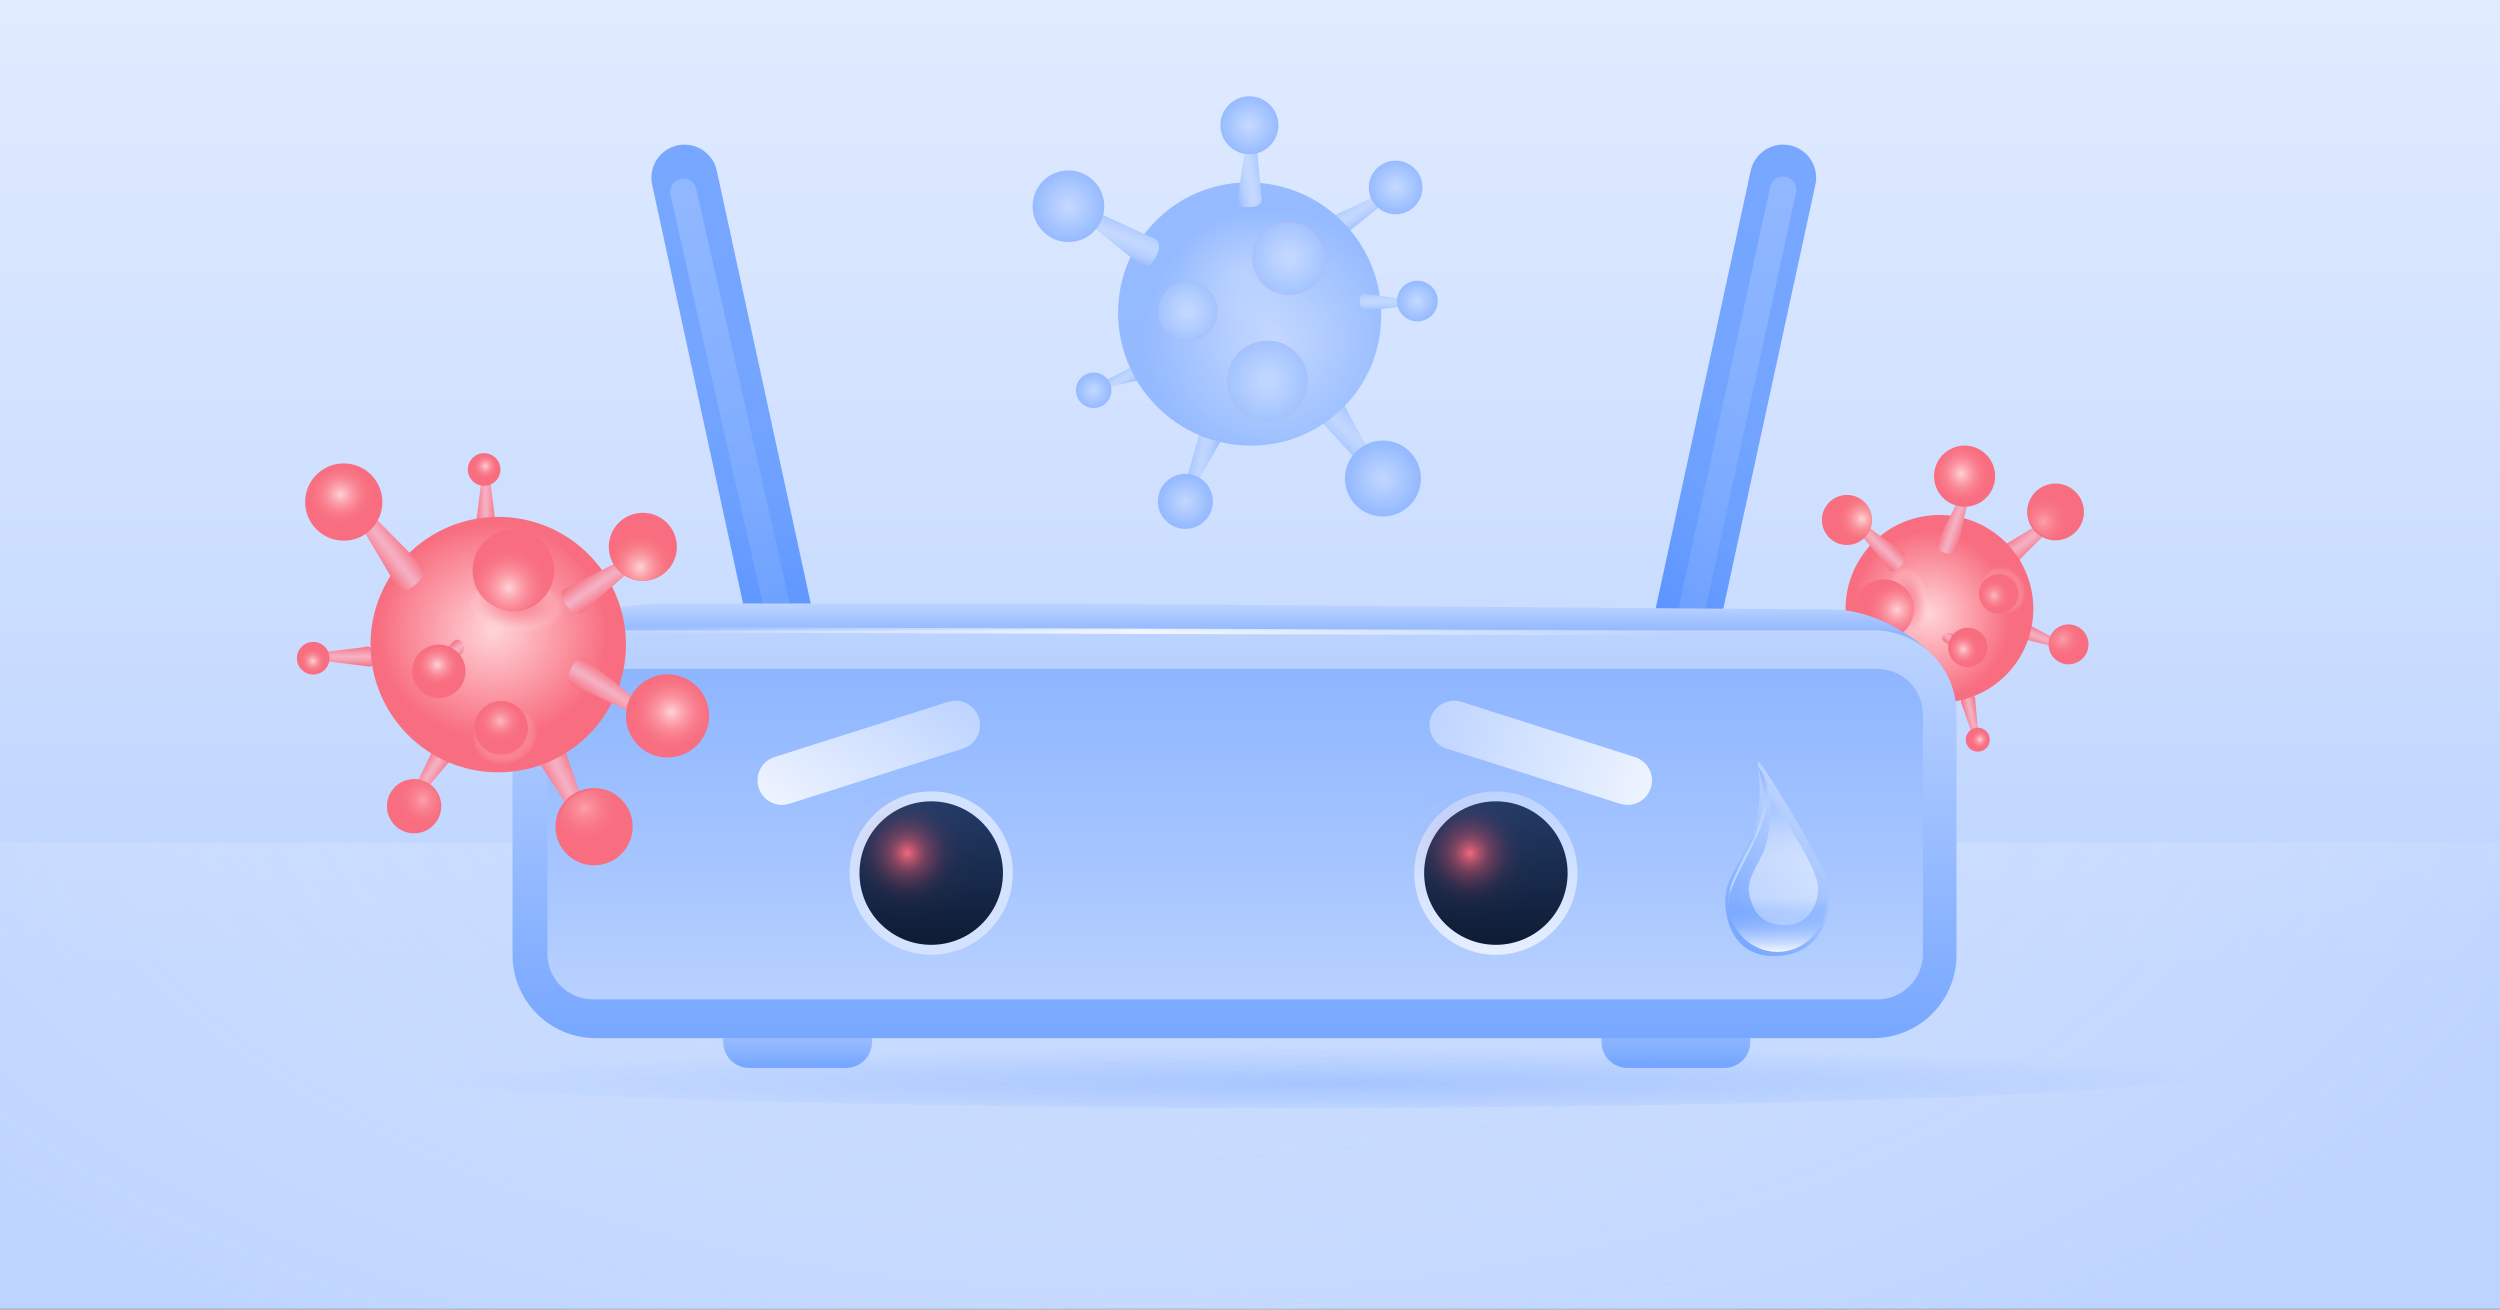 <svg fill="none" height="495" viewBox="0 0 945 495" width="945" xmlns="http://www.w3.org/2000/svg" xmlns:xlink="http://www.w3.org/1999/xlink"><rect x="0" y="0" width="945" height="495" fill="#808080" stroke="none"/><linearGradient id="lg1"><stop offset="0" stop-color="#edf3ff"/><stop offset="1" stop-color="#bdd4ff"/></linearGradient><linearGradient id="paint0_linear_136_2837" gradientUnits="userSpaceOnUse" x1="471.919" x2="471.919" xlink:href="#lg1" y1="-126.95" y2="368.42"/><linearGradient id="lg2"><stop offset="0" stop-color="#bdd4ff" stop-opacity=".5"/><stop offset=".86" stop-color="#edf3ff" stop-opacity="0"/></linearGradient><radialGradient id="paint1_radial_136_2837" cx="0" cy="0" gradientTransform="matrix(648.662 3.17 -1.553 317.844 437.415 284.362)" gradientUnits="userSpaceOnUse" r="1" xlink:href="#lg2"/><radialGradient id="paint2_radial_136_2837" cx="0" cy="0" gradientTransform="matrix(648.662 3.17 -1.553 317.844 434.664 284.537)" gradientUnits="userSpaceOnUse" r="1" xlink:href="#lg2"/><linearGradient id="lg3"><stop offset="0" stop-color="#77a7ff"/><stop offset="1" stop-color="#bdd4ff"/></linearGradient><linearGradient id="paint3_linear_136_2837" gradientUnits="userSpaceOnUse" x1="633.489" x2="633.489" xlink:href="#lg3" y1="403.67" y2="368.76"/><linearGradient id="paint4_linear_136_2837" gradientUnits="userSpaceOnUse" x1="301.499" x2="301.499" xlink:href="#lg3" y1="403.67" y2="380.03"/><linearGradient id="lg4"><stop offset="0" stop-color="#4687ff"/><stop offset=".03" stop-color="#4a89ff"/><stop offset=".19" stop-color="#5e96ff"/><stop offset=".38" stop-color="#6ca0ff"/><stop offset=".61" stop-color="#74a5ff"/><stop offset="1" stop-color="#77a7ff"/></linearGradient><linearGradient id="paint5_linear_136_2837" gradientUnits="userSpaceOnUse" x1="583.848" x2="721.388" xlink:href="#lg4" y1="234.41" y2="96.88"/><linearGradient id="lg5"><stop offset="0" stop-color="#f87183"/><stop offset=".07" stop-color="#f77b8d"/><stop offset=".35" stop-color="#f5a2b4"/><stop offset=".5" stop-color="#f5b1c4"/><stop offset=".62" stop-color="#f5a6b9"/><stop offset=".84" stop-color="#f68a9c"/><stop offset="1" stop-color="#f87183"/></linearGradient><linearGradient id="paint6_linear_136_2837" gradientUnits="userSpaceOnUse" x1="760.89" x2="766.664" xlink:href="#lg5" y1="202.588" y2="209.856"/><linearGradient id="lg6"><stop offset="0" stop-color="#ffd4d8"/><stop offset="1" stop-color="#f87183" stop-opacity="0"/></linearGradient><radialGradient id="paint7_radial_136_2837" cx="0" cy="0" gradientTransform="matrix(.077 9.876 -9.246 .072 772.515 197.148)" gradientUnits="userSpaceOnUse" r="1" xlink:href="#lg6"/><linearGradient id="paint8_linear_136_2837" gradientUnits="userSpaceOnUse" x1="770.646" x2="768.342" xlink:href="#lg5" y1="237.147" y2="243.244"/><radialGradient id="paint9_radial_136_2837" cx="0" cy="0" gradientTransform="matrix(-6.422 3.906 -3.657 -6.013 779.682 241.586)" gradientUnits="userSpaceOnUse" r="1" xlink:href="#lg6"/><linearGradient id="paint10_linear_136_2837" gradientUnits="userSpaceOnUse" x1="696.371" x2="695.18" xlink:href="#lg5" y1="244.432" y2="239.016"/><radialGradient id="paint11_radial_136_2837" cx="0" cy="0" gradientTransform="matrix(1.472 -3.08 3.227 1.542 685.361 244.019)" gradientUnits="userSpaceOnUse" r="1" xlink:href="#lg6"/><linearGradient id="paint12_linear_136_2837" gradientUnits="userSpaceOnUse" x1="747.853" x2="742.434" xlink:href="#lg5" y1="269.606" y2="270.804"/><radialGradient id="paint13_radial_136_2837" cx="0" cy="0" gradientTransform="matrix(-3.08 -1.472 1.542 -3.227 748.38 279.508)" gradientUnits="userSpaceOnUse" r="1" xlink:href="#lg6"/><linearGradient id="lg7"><stop offset="0" stop-color="#ffd4d8"/><stop offset="1" stop-color="#f86e80"/></linearGradient><radialGradient id="paint14_radial_136_2837" cx="0" cy="0" gradientTransform="matrix(-6.693 -31.227 29.234 -6.266 729.739 232.358)" gradientUnits="userSpaceOnUse" r="1" xlink:href="#lg7"/><linearGradient id="paint15_linear_136_2837" gradientUnits="userSpaceOnUse" x1="717.305" x2="710.18" xlink:href="#lg5" y1="268.314" y2="262.355"/><radialGradient id="paint16_radial_136_2837" cx="0" cy="0" gradientTransform="matrix(-1.892 -8.828 8.265 -1.771 701.482 281.686)" gradientUnits="userSpaceOnUse" r="1" xlink:href="#lg6"/><linearGradient id="paint17_linear_136_2837" gradientUnits="userSpaceOnUse" x1="707.951" x2="713.597" xlink:href="#lg5" y1="209.409" y2="203.479"/><linearGradient id="lg8"><stop offset="0" stop-color="#ffd4d8"/><stop offset="1" stop-color="#f87171" stop-opacity="0"/></linearGradient><radialGradient id="paint18_radial_136_2837" cx="0" cy="0" gradientTransform="matrix(9.407 -1.39 1.377 9.319 703.807 196.09)" gradientUnits="userSpaceOnUse" r="1" xlink:href="#lg8"/><linearGradient id="paint19_linear_136_2837" gradientUnits="userSpaceOnUse" x1="734.726" x2="742.438" xlink:href="#lg5" y1="197.48" y2="200.214"/><linearGradient id="paint20_linear_136_2837" gradientUnits="userSpaceOnUse" x1="736.787" x2="739.942" xlink:href="#lg5" y1="244.179" y2="240.637"/><radialGradient id="paint21_radial_136_2837" cx="0" cy="0" gradientTransform="matrix(-1.31 -6.113 5.723 -1.227 742.123 245.44)" gradientUnits="userSpaceOnUse" r="1" xlink:href="#lg6"/><linearGradient id="lg9"><stop offset="0" stop-color="#f86e80"/><stop offset=".09" stop-color="#f87081" stop-opacity=".98"/><stop offset=".18" stop-color="#f87687" stop-opacity=".94"/><stop offset=".27" stop-color="#f88191" stop-opacity=".86"/><stop offset=".35" stop-color="#f9919f" stop-opacity=".75"/><stop offset=".44" stop-color="#faa5b0" stop-opacity=".62"/><stop offset=".52" stop-color="#fbbec6" stop-opacity=".45"/><stop offset=".6" stop-color="#fddbe0" stop-opacity=".24"/><stop offset=".68" stop-color="#ffffff" stop-opacity="0"/></linearGradient><radialGradient id="paint22_radial_136_2837" cx="0" cy="0" gradientTransform="matrix(9.781 -5.949 7.059 11.607 757.467 222.966)" gradientUnits="userSpaceOnUse" r="1" xlink:href="#lg9"/><radialGradient id="paint23_radial_136_2837" cx="0" cy="0" gradientTransform="matrix(11.023 -1.629 2.901 19.63 721.499 227.489)" gradientUnits="userSpaceOnUse" r="1" xlink:href="#lg9"/><radialGradient id="paint24_radial_136_2837" cx="0" cy="0" gradientTransform="matrix(-2.399 -11.194 10.379 -2.224 741.35 179.11)" gradientUnits="userSpaceOnUse" r="1" xlink:href="#lg6"/><radialGradient id="paint25_radial_136_2837" cx="0" cy="0" gradientTransform="matrix(11.27 -1.666 1.666 11.27 717.085 230.551)" gradientUnits="userSpaceOnUse" r="1" xlink:href="#lg6"/><radialGradient id="paint26_radial_136_2837" cx="0" cy="0" gradientTransform="matrix(-1.31 -6.113 5.723 -1.227 753.743 225.131)" gradientUnits="userSpaceOnUse" r="1" xlink:href="#lg6"/><linearGradient id="paint27_linear_136_2837" gradientUnits="userSpaceOnUse" x1="652.618" x2="652.618" xlink:href="#lg3" y1="273.65" y2="66.7"/><linearGradient id="paint28_linear_136_2837" gradientUnits="userSpaceOnUse" x1="280.107" x2="280.107" xlink:href="#lg4" y1="276.62" y2="54.67"/><linearGradient id="paint29_linear_136_2837" gradientUnits="userSpaceOnUse" x1="324.158" x2="236.796" xlink:href="#lg3" y1="264.56" y2="76.954"/><linearGradient id="paint30_linear_136_2837" gradientUnits="userSpaceOnUse" x1="466.697" x2="466.697" xlink:href="#lg3" y1="245.29" y2="228.1"/><linearGradient id="paint31_linear_136_2837" gradientUnits="userSpaceOnUse" x1="466.649" x2="466.649" xlink:href="#lg3" y1="392.41" y2="238.23"/><linearGradient id="paint32_linear_136_2837" gradientUnits="userSpaceOnUse" x1="466.9" x2="466.9" xlink:href="#lg3" y1="186.27" y2="394.63"/><radialGradient id="paint33_radial_136_2837" cx="0" cy="0" gradientTransform="matrix(350.91 0 0 13.925 506.733 409.517)" gradientUnits="userSpaceOnUse" r="1"><stop offset="0" stop-color="#4687ff"/><stop offset="1" stop-color="#4687ff" stop-opacity="0"/></radialGradient><radialGradient id="paint34_radial_136_2837" cx="0" cy="0" gradientTransform="matrix(201.256 0 0 176.54 431.116 238.64)" gradientUnits="userSpaceOnUse" r="1"><stop offset="0" stop-color="#ffffff" stop-opacity=".8"/><stop offset=".97" stop-color="#ffffff" stop-opacity=".03"/><stop offset="1" stop-color="#ffffff" stop-opacity="0"/></radialGradient><linearGradient id="paint35_linear_136_2837" gradientUnits="userSpaceOnUse" x1="649.027" x2="686.767" xlink:href="#lg3" y1="347.67" y2="309.93"/><linearGradient id="paint36_linear_136_2837" gradientUnits="userSpaceOnUse" x1="660.858" x2="660.858" y1="290.08" y2="342.15"><stop offset="0" stop-color="#4989ff"/><stop offset=".08" stop-color="#73a4ff"/><stop offset=".17" stop-color="#99bcff"/><stop offset=".26" stop-color="#b8d1ff"/><stop offset=".36" stop-color="#d2e2ff"/><stop offset=".46" stop-color="#e6efff"/><stop offset=".59" stop-color="#f4f8ff"/><stop offset=".74" stop-color="#fcfdff"/><stop offset="1" stop-color="#ffffff"/></linearGradient><linearGradient id="paint37_linear_136_2837" gradientUnits="userSpaceOnUse" x1="674.147" x2="674.147" y1="300.82" y2="349.67"><stop offset="0" stop-color="#4687ff" stop-opacity="0"/><stop offset=".02" stop-color="#5893ff" stop-opacity=".1"/><stop offset=".07" stop-color="#7ba9ff" stop-opacity=".29"/><stop offset=".12" stop-color="#9abdff" stop-opacity=".46"/><stop offset=".17" stop-color="#b5cfff" stop-opacity=".6"/><stop offset=".23" stop-color="#ccdeff" stop-opacity=".73"/><stop offset=".29" stop-color="#dfeaff" stop-opacity=".83"/><stop offset=".36" stop-color="#edf3ff" stop-opacity=".9"/><stop offset=".44" stop-color="#f7faff" stop-opacity=".96"/><stop offset=".53" stop-color="#fdfdff" stop-opacity=".99"/><stop offset=".71" stop-color="#ffffff"/></linearGradient><linearGradient id="paint38_linear_136_2837" gradientUnits="userSpaceOnUse" x1="671.848" x2="671.848" y1="321.96" y2="359.82"><stop offset="0" stop-color="#4687ff" stop-opacity="0"/><stop offset=".47" stop-color="#4687ff" stop-opacity="0"/><stop offset=".55" stop-color="#5d96ff" stop-opacity=".13"/><stop offset=".72" stop-color="#98bcff" stop-opacity=".45"/><stop offset=".98" stop-color="#f6f9ff" stop-opacity=".95"/><stop offset="1" stop-color="#ffffff"/></linearGradient><linearGradient id="lg10"><stop offset=".13" stop-color="#77a7ff"/><stop offset=".14" stop-color="#7aa9ff"/><stop offset=".23" stop-color="#96baff"/><stop offset=".32" stop-color="#aac7ff"/><stop offset=".41" stop-color="#b6cfff"/><stop offset=".5" stop-color="#bad2ff"/><stop offset=".57" stop-color="#b4ceff"/><stop offset=".67" stop-color="#a4c4ff"/><stop offset=".77" stop-color="#8bb3ff"/><stop offset=".84" stop-color="#77a7ff"/></linearGradient><linearGradient id="paint39_linear_136_2837" gradientUnits="userSpaceOnUse" x1="508.773" x2="517.35" xlink:href="#lg10" y1="73.753" y2="86.621"/><linearGradient id="lg11"><stop offset="0" stop-color="#bdd4ff"/><stop offset="1" stop-color="#77a7ff"/></linearGradient><radialGradient id="paint40_radial_136_2837" cx="0" cy="0" gradientTransform="matrix(-.979 10.093 -10.093 -.979 527.699 70.756)" gradientUnits="userSpaceOnUse" r="1" xlink:href="#lg11"/><linearGradient id="paint41_linear_136_2837" gradientUnits="userSpaceOnUse" x1="514.859" x2="499.679" xlink:href="#lg10" y1="153.536" y2="169.285"/><radialGradient id="paint42_radial_136_2837" cx="0" cy="0" gradientTransform="matrix(-14.341 -.511 .511 -14.341 522.681 180.922)" gradientUnits="userSpaceOnUse" r="1" xlink:href="#lg11"/><linearGradient id="paint43_linear_136_2837" gradientUnits="userSpaceOnUse" x1="461.989" x2="446.505" xlink:href="#lg10" y1="174.36" y2="170.978"/><radialGradient id="paint44_radial_136_2837" cx="0" cy="0" gradientTransform="matrix(-5.126 -9.038 9.038 -5.126 448.068 189.581)" gradientUnits="userSpaceOnUse" r="1" xlink:href="#lg11"/><linearGradient id="paint45_linear_136_2837" gradientUnits="userSpaceOnUse" x1="426.697" x2="421.489" xlink:href="#lg10" y1="147.516" y2="138.732"/><radialGradient id="paint46_radial_136_2837" cx="0" cy="0" gradientTransform="matrix(2.004 -6.383 6.383 2.004 413.406 147.641)" gradientUnits="userSpaceOnUse" r="1" xlink:href="#lg11"/><radialGradient id="paint47_radial_136_2837" cx="0" cy="0" gradientTransform="matrix(-35.522 34.399 -34.399 -35.522 481.066 128.403)" gradientUnits="userSpaceOnUse" r="1" xlink:href="#lg11"/><radialGradient id="paint48_radial_136_2837" cx="0" cy="0" gradientTransform="matrix(-16.975 16.438 -16.438 -16.975 469.019 103.324)" gradientUnits="userSpaceOnUse" r="1"><stop offset="0" stop-color="#ffffff"/><stop offset="1" stop-color="#ffffff" stop-opacity="0"/></radialGradient><linearGradient id="lg12"><stop offset=".12" stop-color="#b8d1ff"/><stop offset="1" stop-color="#77a7ff"/></linearGradient><radialGradient id="paint49_radial_136_2837" cx="0" cy="0" gradientTransform="matrix(-17.134 17.344 -17.344 -17.134 479.099 143.989)" gradientUnits="userSpaceOnUse" r="1" xlink:href="#lg12"/><radialGradient id="paint50_radial_136_2837" cx="479.1" cy="143.98" gradientUnits="userSpaceOnUse" r="15.19" xlink:href="#lg11"/><radialGradient id="paint51_radial_136_2837" cx="0" cy="0" gradientTransform="matrix(-15.489 15.68 -15.68 -15.489 487.181 97.702)" gradientUnits="userSpaceOnUse" r="1" xlink:href="#lg12"/><radialGradient id="paint52_radial_136_2837" cx="487.187" cy="97.701" gradientUnits="userSpaceOnUse" r="13.73" xlink:href="#lg11"/><radialGradient id="paint53_radial_136_2837" cx="0" cy="0" gradientTransform="matrix(-12.657 12.813 -12.813 -12.657 448.916 117.672)" gradientUnits="userSpaceOnUse" r="1" xlink:href="#lg12"/><radialGradient id="paint54_radial_136_2837" cx="448.919" cy="117.66" gradientUnits="userSpaceOnUse" r="11.22" xlink:href="#lg11"/><linearGradient id="paint55_linear_136_2837" gradientUnits="userSpaceOnUse" x1="522.328" x2="522.608" xlink:href="#lg10" y1="108.081" y2="119.796"/><radialGradient id="paint56_radial_136_2837" cx="0" cy="0" gradientTransform="matrix(-4.72 6.059 -6.059 -4.72 535.664 113.843)" gradientUnits="userSpaceOnUse" r="1" xlink:href="#lg11"/><linearGradient id="paint57_linear_136_2837" gradientUnits="userSpaceOnUse" x1="420.668" x2="428.122" xlink:href="#lg10" y1="98.958" y2="79.716"/><radialGradient id="paint58_radial_136_2837" cx="0" cy="0" gradientTransform="matrix(12.664 -4.79 4.79 12.664 403.865 77.997)" gradientUnits="userSpaceOnUse" r="1" xlink:href="#lg11"/><linearGradient id="paint59_linear_136_2837" gradientUnits="userSpaceOnUse" x1="464.376" x2="480.884" xlink:href="#lg10" y1="67.703" y2="65.099"/><radialGradient id="paint60_radial_136_2837" cx="0" cy="0" gradientTransform="matrix(8.501 6.918 -6.918 8.501 472.223 47.414)" gradientUnits="userSpaceOnUse" r="1" xlink:href="#lg11"/><linearGradient id="paint61_linear_136_2837" gradientUnits="userSpaceOnUse" x1="217.065" x2="205.749" xlink:href="#lg5" y1="288.475" y2="294.086"/><radialGradient id="paint62_radial_136_2837" cx="0" cy="0" gradientTransform="matrix(-13.162 -2.714 2.541 -12.322 220.985 305.491)" gradientUnits="userSpaceOnUse" r="1" xlink:href="#lg6"/><linearGradient id="paint63_linear_136_2837" gradientUnits="userSpaceOnUse" x1="168.295" x2="160.839" xlink:href="#lg5" y1="291.595" y2="286.79"/><radialGradient id="paint64_radial_136_2837" cx="0" cy="0" gradientTransform="matrix(-3.366 -9.659 9.042 -3.151 159.812 302.356)" gradientUnits="userSpaceOnUse" r="1" xlink:href="#lg6"/><linearGradient id="paint65_linear_136_2837" gradientUnits="userSpaceOnUse" x1="179.784" x2="187.329" xlink:href="#lg5" y1="190.692" y2="190.651"/><radialGradient id="paint66_radial_136_2837" cx="0" cy="0" gradientTransform="matrix(3.678 2.837 -2.972 3.854 183.475 176.158)" gradientUnits="userSpaceOnUse" r="1" xlink:href="#lg6"/><linearGradient id="paint67_linear_136_2837" gradientUnits="userSpaceOnUse" x1="131.609" x2="131.56" xlink:href="#lg5" y1="252.007" y2="244.455"/><radialGradient id="paint68_radial_136_2837" cx="0" cy="0" gradientTransform="matrix(2.837 -3.678 3.854 2.972 118.28 249.882)" gradientUnits="userSpaceOnUse" r="1" xlink:href="#lg6"/><radialGradient id="paint69_radial_136_2837" cx="0" cy="0" gradientTransform="matrix(43.456 0 0 40.682 186.333 238.535)" gradientUnits="userSpaceOnUse" r="1" xlink:href="#lg7"/><linearGradient id="paint70_linear_136_2837" gradientUnits="userSpaceOnUse" x1="142.04" x2="152" xlink:href="#lg5" y1="211.74" y2="203.96"/><radialGradient id="paint71_radial_136_2837" cx="0" cy="0" gradientTransform="matrix(12.286 0 0 11.502 128.759 186.869)" gradientUnits="userSpaceOnUse" r="1" xlink:href="#lg6"/><linearGradient id="paint72_linear_136_2837" gradientUnits="userSpaceOnUse" x1="223.081" x2="229.362" xlink:href="#lg5" y1="216.088" y2="225.292"/><radialGradient id="paint73_radial_136_2837" cx="0" cy="0" gradientTransform="matrix(-.833 12.913 -12.791 -.825 241.987 214.374)" gradientUnits="userSpaceOnUse" r="1" xlink:href="#lg8"/><linearGradient id="paint74_linear_136_2837" gradientUnits="userSpaceOnUse" x1="231.32" x2="225.483" xlink:href="#lg5" y1="255.115" y2="264.597"/><linearGradient id="paint75_linear_136_2837" gradientUnits="userSpaceOnUse" x1="168.597" x2="172.409" xlink:href="#lg5" y1="244.538" y2="249.746"/><radialGradient id="paint76_radial_136_2837" cx="0" cy="0" gradientTransform="matrix(8.507 0 0 7.964 165.399 251.277)" gradientUnits="userSpaceOnUse" r="1" xlink:href="#lg6"/><radialGradient id="paint77_radial_136_2837" cx="0" cy="0" gradientTransform="matrix(5.125 14.71 -17.456 6.082 190.927 278.105)" gradientUnits="userSpaceOnUse" r="1" xlink:href="#lg9"/><radialGradient id="paint78_radial_136_2837" cx="0" cy="0" gradientTransform="matrix(-.976 15.131 -26.945 -1.738 195.163 228.955)" gradientUnits="userSpaceOnUse" r="1" xlink:href="#lg9"/><radialGradient id="paint79_radial_136_2837" cx="0" cy="0" gradientTransform="matrix(15.578 0 0 14.444 253.871 269.165)" gradientUnits="userSpaceOnUse" r="1" xlink:href="#lg6"/><radialGradient id="paint80_radial_136_2837" cx="0" cy="0" gradientTransform="matrix(-.998 15.47 -15.47 -.998 192.345 222.209)" gradientUnits="userSpaceOnUse" r="1" xlink:href="#lg6"/><radialGradient id="paint81_radial_136_2837" cx="0" cy="0" gradientTransform="matrix(8.507 0 0 7.964 189.108 272.529)" gradientUnits="userSpaceOnUse" r="1" xlink:href="#lg6"/><linearGradient id="lg13"><stop offset="0" stop-color="#e7efff"/><stop offset="1" stop-color="#bdd4ff"/></linearGradient><linearGradient id="paint82_linear_136_2837" gradientUnits="userSpaceOnUse" x1="565.44" x2="565.44" xlink:href="#lg13" y1="360.89" y2="299.15"/><linearGradient id="lg14"><stop offset="0" stop-color="#4687ff"/><stop offset="1" stop-color="#77a7ff"/></linearGradient><linearGradient id="paint83_linear_136_2837" gradientUnits="userSpaceOnUse" x1="565.44" x2="565.44" xlink:href="#lg14" y1="356.481" y2="303.561"/><linearGradient id="paint84_linear_136_2837" gradientUnits="userSpaceOnUse" x1="565.44" x2="565.44" y1="357.14" y2="302.9"><stop offset="0" stop-color="#0e1b33"/><stop offset="1" stop-color="#233b67"/></linearGradient><linearGradient id="lg15"><stop offset="0" stop-color="#f76c7e" stop-opacity=".96"/><stop offset=".06" stop-color="#f76679" stop-opacity=".76"/><stop offset=".12" stop-color="#f76174" stop-opacity=".58"/><stop offset=".18" stop-color="#f65c6f" stop-opacity=".42"/><stop offset=".25" stop-color="#f6586c" stop-opacity=".29"/><stop offset=".32" stop-color="#f65469" stop-opacity=".19"/><stop offset=".39" stop-color="#f65266" stop-opacity=".1"/><stop offset=".48" stop-color="#f65065" stop-opacity=".04"/><stop offset=".58" stop-color="#f64f64" stop-opacity=".01"/><stop offset=".75" stop-color="#f64f64" stop-opacity="0"/></linearGradient><radialGradient id="paint85_radial_136_2837" cx="555.68" cy="322.53" gradientUnits="userSpaceOnUse" r="36.16" xlink:href="#lg15"/><linearGradient id="paint86_linear_136_2837" gradientUnits="userSpaceOnUse" x1="351.999" x2="351.999" xlink:href="#lg13" y1="0" y2="0"/><linearGradient id="paint87_linear_136_2837" gradientUnits="userSpaceOnUse" x1="351.999" x2="351.999" xlink:href="#lg14" y1="0" y2="0"/><linearGradient id="paint88_linear_136_2837" gradientUnits="userSpaceOnUse" x1="351.999" x2="351.999" y1="302.9" y2="357.14"><stop offset="0" stop-color="#233b67"/><stop offset="1" stop-color="#0e1b33"/></linearGradient><radialGradient id="paint89_radial_136_2837" cx="343.008" cy="322.48" gradientUnits="userSpaceOnUse" r="36.16" xlink:href="#lg15"/><linearGradient id="paint90_linear_136_2837" gradientUnits="userSpaceOnUse" x1="310.979" x2="352.895" xlink:href="#lg1" y1="316.058" y2="255.814"/><linearGradient id="paint91_linear_136_2837" gradientUnits="userSpaceOnUse" x1="622.457" x2="538.865" xlink:href="#lg1" y1="297.31" y2="270.712"/><clipPath id="clip0_136_2837"><path d="M0 0H945V495H0Z"/></clipPath><g clip-path="url(#clip0_136_2837)"><path d="M945.209-.67H-1.371V494.71H945.209V-.67Z" fill="url(#paint0_linear_136_2837)"/><path d="M1036.99 318.311H-89.922V505.441H1036.99V318.311Z" fill="url(#paint1_radial_136_2837)"/><path d="M1034.24 318.49H-92.672V505.62H1034.24V318.49Z" fill="url(#paint2_radial_136_2837)"/><path d="M615.179 403.67H651.809C657.232 403.67 661.629 399.273 661.629 393.85V389.86C661.629 384.436 657.232 380.04 651.809 380.04H615.179C609.755 380.04 605.359 384.436 605.359 389.86V393.85C605.359 399.273 609.755 403.67 615.179 403.67Z" fill="url(#paint3_linear_136_2837)"/><path d="M283.179 403.67H319.809C325.232 403.67 329.629 399.273 329.629 393.85V389.86C329.629 384.436 325.232 380.04 319.809 380.04H283.179C277.755 380.04 273.359 384.436 273.359 389.86V393.85C273.359 399.273 277.755 403.67 283.179 403.67Z" fill="url(#paint4_linear_136_2837)"/><path d="M631.238 264.12 673.998 67.17" stroke="url(#paint5_linear_136_2837)" stroke-linecap="round" stroke-miterlimit="10" stroke-width="25"/><path d="M753.084 208.758 770.048 198.523 774.671 200.276 760.655 214.276C760.655 214.276 758.641 218.03 754.877 214.319 751.552 211.041 752.362 209.387 753.084 208.758Z" fill="url(#paint6_linear_136_2837)"/><path d="M787.484 191.267C786.242 185.473 780.538 181.783 774.744 183.025 768.95 184.267 765.259 189.97 766.501 195.765 767.743 201.559 773.447 205.249 779.241 204.007 785.035 202.765 788.726 197.062 787.484 191.267Z" fill="#f86e80"/><path d="M776.018 183.624C770.895 183.664 766.777 188.092 766.82 193.515 766.862 198.937 771.049 203.3 776.171 203.26 781.293 203.22 785.411 198.792 785.369 193.37 785.326 187.948 781.14 183.584 776.018 183.624Z" fill="url(#paint7_radial_136_2837)" opacity=".49"/><path d="M764.094 234.649 776.387 241.191 776.993 244.616 763.493 241.204C763.493 241.204 760.501 241.341 761.381 237.733 762.156 234.546 763.449 234.441 764.094 234.649Z" fill="url(#paint8_linear_136_2837)"/><path d="M789.282 241.997C788.41 237.925 784.401 235.332 780.329 236.205 776.258 237.078 773.664 241.086 774.537 245.158 775.41 249.229 779.418 251.823 783.49 250.95 787.562 250.077 790.155 246.069 789.282 241.997Z" fill="#f86e80"/><path d="M788.035 239.813C786.01 236.483 781.509 235.522 777.982 237.667 774.455 239.813 773.237 244.251 775.263 247.581 777.288 250.911 781.789 251.871 785.316 249.726 788.843 247.581 790.061 243.143 788.035 239.813Z" fill="url(#paint9_radial_136_2837)" opacity=".49"/><path d="M702.196 243.141 690.412 244.194 688.387 242.043 699.573 238.194C699.573 238.194 701.637 236.707 702.688 239.684 703.619 242.31 702.749 242.985 702.196 243.141Z" fill="url(#paint10_linear_136_2837)"/><path d="M690.8 243.209C690.275 240.76 687.865 239.201 685.416 239.725 682.967 240.25 681.408 242.661 681.933 245.109 682.457 247.558 684.868 249.118 687.316 248.593 689.765 248.068 691.325 245.657 690.8 243.209Z" fill="#f86e80"/><path d="M687.455 241.508C685.668 240.654 683.561 241.339 682.749 243.039 681.937 244.738 682.727 246.808 684.514 247.662 686.301 248.516 688.408 247.831 689.22 246.131 690.032 244.432 689.242 242.362 687.455 241.508Z" fill="url(#paint11_radial_136_2837)"/><path d="M746.567 263.77 747.62 275.555 745.468 277.58 741.62 266.394C741.62 266.394 740.133 264.33 743.11 263.279 745.736 262.348 746.411 263.217 746.567 263.77Z" fill="url(#paint12_linear_136_2837)"/><path d="M752.026 278.645C751.502 276.197 749.091 274.637 746.642 275.162 744.194 275.687 742.634 278.097 743.159 280.546 743.684 282.994 746.094 284.554 748.543 284.029 750.992 283.504 752.551 281.094 752.026 278.645Z" fill="#f86e80"/><path d="M749.567 276.751C747.868 275.939 745.798 276.73 744.944 278.517 744.09 280.304 744.775 282.411 746.474 283.223 748.173 284.035 750.243 283.245 751.097 281.458 751.951 279.67 751.266 277.563 749.567 276.751Z" fill="url(#paint13_radial_136_2837)"/><path d="M767.806 222.7C763.699 203.539 744.837 191.336 725.677 195.443 706.516 199.549 694.313 218.411 698.42 237.572 702.526 256.732 721.388 268.935 740.549 264.829 759.709 260.722 771.912 241.86 767.806 222.7Z" fill="#f86e80"/><path d="M759.955 226.494C756.278 209.337 740.161 198.245 723.957 201.718 707.753 205.191 697.598 221.914 701.276 239.071 704.953 256.227 721.069 267.319 737.273 263.846 753.477 260.373 763.632 243.65 759.955 226.494Z" fill="url(#paint14_radial_136_2837)"/><path d="M723.717 260.641 709.17 274.086 704.288 273.298 715.188 256.757C715.188 256.757 716.404 252.679 720.837 255.547 724.754 258.081 724.296 259.871 723.716 260.634L723.717 260.641Z" fill="url(#paint15_linear_136_2837)"/><path d="M713.875 278.143C712.633 272.349 706.929 268.659 701.135 269.901 695.34 271.143 691.65 276.846 692.892 282.641 694.134 288.435 699.838 292.125 705.632 290.883 711.426 289.641 715.116 283.937 713.875 278.143Z" fill="#f86e80"/><path d="M710.472 280.15C709.433 275.3 704.878 272.164 700.298 273.146 695.718 274.128 692.848 278.855 693.887 283.704 694.927 288.554 699.482 291.69 704.062 290.708 708.642 289.726 711.512 284.999 710.472 280.15Z" fill="url(#paint16_radial_136_2837)"/><path d="M714.359 215.56 703.357 201.999 704.325 197.748 718.254 208.276C718.254 208.276 721.772 209.574 718.995 213.311 716.539 216.618 714.995 216.107 714.357 215.553L714.359 215.56Z" fill="url(#paint17_linear_136_2837)"/><path d="M707.385 194.569C706.29 189.461 701.262 186.208 696.155 187.303 691.047 188.398 687.794 193.426 688.889 198.533 689.984 203.641 695.012 206.894 700.119 205.799 705.227 204.704 708.48 199.676 707.385 194.569Z" fill="#f86e80"/><path d="M696.705 187.233C691.538 187.997 687.968 192.801 688.731 197.964 689.494 203.127 694.301 206.693 699.468 205.93 704.635 205.166 708.206 200.361 707.443 195.198 706.679 190.035 701.872 186.469 696.705 187.233Z" fill="url(#paint18_radial_136_2837)"/><path d="M731.773 205.779 739.671 190.204 743.946 189.355 740.009 206.366C740.009 206.366 740.255 210.109 735.709 209.099 731.693 208.209 731.526 206.591 731.773 205.779V205.779Z" fill="url(#paint19_linear_136_2837)"/><path d="M739.433 245.826C739.787 245.405 735.795 243.051 735.795 243.051 735.795 243.051 733.395 242.024 734.351 240.452 735.894 237.904 738.53 239.962 738.53 239.962L743.208 243.552 739.435 245.833 739.433 245.826Z" fill="url(#paint20_linear_136_2837)"/><path d="M751.105 243.16C750.245 239.148 746.296 236.592 742.283 237.452 738.271 238.312 735.716 242.262 736.576 246.274 737.436 250.286 741.385 252.842 745.398 251.982 749.41 251.122 751.965 247.172 751.105 243.16Z" fill="#f86e80"/><path d="M748.75 244.546C748.031 241.188 744.877 239.017 741.706 239.697 738.535 240.377 736.548 243.649 737.267 247.007 737.987 250.364 741.141 252.535 744.312 251.855 747.483 251.176 749.47 247.903 748.75 244.546Z" fill="url(#paint21_radial_136_2837)"/><path d="M769.388 215.96C765.478 209.531 757.914 206.992 752.494 210.288 747.074 213.585 745.85 221.469 749.76 227.898 753.67 234.327 761.234 236.867 766.654 233.57 772.074 230.274 773.298 222.39 769.388 215.96Z" fill="url(#paint22_radial_136_2837)" opacity=".59"/><path d="M717.557 208.509C711.478 209.407 707.847 218.907 709.446 229.728 711.045 240.549 717.27 248.593 723.349 247.694 729.428 246.796 733.059 237.295 731.46 226.475 729.86 215.654 723.636 207.61 717.557 208.509Z" fill="url(#paint23_radial_136_2837)" opacity=".59"/><path d="M753.921 177.574C752.584 171.335 746.442 167.361 740.204 168.699 733.965 170.036 729.992 176.177 731.329 182.416 732.666 188.654 738.807 192.628 745.046 191.291 751.285 189.954 755.258 183.812 753.921 177.574Z" fill="#f86e80"/><path d="M752.94 177.656C751.621 171.505 745.888 167.518 740.133 168.752 734.379 169.985 730.783 175.971 732.101 182.123 733.419 188.274 739.153 192.261 744.908 191.028 750.662 189.794 754.258 183.808 752.94 177.656Z" fill="url(#paint24_radial_136_2837)"/><path d="M723.114 227.957C721.799 221.826 715.764 217.921 709.632 219.235 703.501 220.549 699.595 226.585 700.91 232.716 702.224 238.848 708.26 242.753 714.391 241.439 720.523 240.125 724.428 234.089 723.114 227.957Z" fill="#f86e80"/><path d="M710.342 219.473C704.147 220.389 699.873 226.189 700.795 232.428 701.717 238.667 707.487 242.983 713.681 242.067 719.876 241.151 724.151 235.351 723.229 229.112 722.307 222.873 716.537 218.558 710.342 219.473Z" fill="url(#paint25_radial_136_2837)"/><path d="M762.801 222.931C761.941 218.918 757.991 216.363 753.979 217.223 749.967 218.083 747.411 222.032 748.271 226.045 749.131 230.057 753.081 232.612 757.093 231.752 761.105 230.893 763.661 226.943 762.801 222.931Z" fill="#f86e80"/><path d="M760.446 224.316C759.726 220.959 756.572 218.788 753.401 219.467 750.23 220.147 748.243 223.42 748.963 226.777 749.682 230.135 752.836 232.305 756.007 231.626 759.178 230.946 761.165 227.674 760.446 224.316Z" fill="url(#paint26_radial_136_2837)" opacity=".75"/><g stroke-linecap="round" stroke-miterlimit="10"><path d="M631.238 268.65 673.998 71.7" opacity=".37" stroke="url(#paint27_linear_136_2837)" stroke-width="10"/><path d="M301.487 264.12 258.727 67.17" stroke="url(#paint28_linear_136_2837)" stroke-width="25"/><path d="M302.667 269.07 258.297 72.47" opacity=".37" stroke="url(#paint29_linear_136_2837)" stroke-width="10"/></g><path d="M202.527 243.06 727.5 245.276H728C728 245.276 712.267 230.36 692.007 230.36 675.087 230.36 406.157 228.11 406.157 228.11H248.467C248.467 228.11 215.657 228.95 202.527 243.07V243.06Z" fill="url(#paint30_linear_136_2837)"/><path d="M225.169 392.41 708.129 392.41C725.487 392.41 739.559 378.338 739.559 360.98V269.66C739.559 252.302 725.487 238.23 708.129 238.23L225.169 238.23C207.81 238.23 193.739 252.302 193.739 269.66V360.98C193.739 378.338 207.81 392.41 225.169 392.41Z" fill="url(#paint31_linear_136_2837)"/><path d="M709.62 252.86H224.18C214.653 252.86 206.93 260.583 206.93 270.11V360.53C206.93 370.057 214.653 377.78 224.18 377.78H709.62C719.147 377.78 726.87 370.057 726.87 360.53V270.11C726.87 260.583 719.147 252.86 709.62 252.86Z" fill="url(#paint32_linear_136_2837)"/><path d="M487.4 418.8C681.323 418.8 838.53 412.599 838.53 404.95 838.53 397.3 681.323 391.1 487.4 391.1 293.476 391.1 136.27 397.3 136.27 404.95 136.27 412.599 293.476 418.8 487.4 418.8Z" fill="url(#paint33_radial_136_2837)" opacity=".26"/><path d="M147.109 237.84 718.459 239.45" stroke="url(#paint34_radial_136_2837)" stroke-miterlimit="10" stroke-width="2"/><path d="M664.387 288.04C663.727 284.09 685.637 320.27 689.627 329.85 693.567 339.32 691.997 360.61 671.487 361.4 652.567 362.13 650.187 341.68 653.347 333.79 656.777 325.22 662.027 319.59 664.387 307.76 665.627 301.57 665.177 292.77 664.387 288.04V288.04Z" fill="url(#paint35_linear_136_2837)"/><path d="M654.138 335.37C655.348 330.53 662.028 318.8 662.818 317.23 663.608 315.66 667.548 303.82 666.758 299.88 665.968 295.94 664.678 290.09 664.678 290.09 664.678 290.09 667.878 293.41 668.338 299.88 668.878 307.53 662.858 318.74 660.448 323.54 658.078 328.27 653.348 336.95 653.348 340.89 653.348 344.83 653.348 338.52 654.138 335.37V335.37Z" fill="url(#paint36_linear_136_2837)" opacity=".42"/><path d="M672.867 349.58C684.467 350.74 687.267 340.67 687.267 335.87 687.267 331.07 682.467 322.84 679.727 318.04 677.207 313.64 669.687 301.93 669.437 300.9 669.187 299.87 669.317 310.48 668.067 317.36 666.697 324.9 659.837 331.07 661.207 337.93 662.577 344.79 666.007 348.9 672.867 349.59V349.58Z" fill="url(#paint37_linear_136_2837)" opacity=".46"/><path d="M671.848 359.82C682.065 359.82 690.348 351.345 690.348 340.89 690.348 330.435 682.065 321.96 671.848 321.96 661.63 321.96 653.348 330.435 653.348 340.89 653.348 351.345 661.63 359.82 671.848 359.82Z" fill="url(#paint38_linear_136_2837)" opacity=".94"/><g opacity=".69"><path d="M503.078 82.031 519.668 74.251 523.748 76.311 509.498 87.841C509.498 87.841 507.288 91.101 504.178 87.321 501.438 83.991 502.338 82.541 503.068 82.031H503.078Z" fill="url(#paint39_linear_136_2837)"/><path d="M527.546 81.001C533.146 81.001 537.686 76.461 537.686 70.861 537.686 65.26 533.146 60.721 527.546 60.721 521.946 60.721 517.406 65.26 517.406 70.861 517.406 76.461 521.946 81.001 527.546 81.001Z" fill="url(#paint40_radial_136_2837)"/><path d="M504.869 147.29 517.279 170.04 514.719 175.98 497.219 156.86C497.219 156.86 492.429 154.02 497.489 149.31 501.959 145.15 504.079 146.3 504.859 147.29H504.869Z" fill="url(#paint41_linear_136_2837)"/><path d="M522.741 195.23C530.666 195.23 537.091 188.806 537.091 180.88 537.091 172.955 530.666 166.53 522.741 166.53 514.815 166.53 508.391 172.955 508.391 180.88 508.391 188.806 514.815 195.23 522.741 195.23Z" fill="url(#paint42_radial_136_2837)"/><path d="M462.007 165.75 452.687 182.04 448.047 182.72 453.197 164.67C453.197 164.67 453.137 160.64 457.957 161.97 462.217 163.15 462.307 164.89 462.007 165.75Z" fill="url(#paint43_linear_136_2837)"/><path d="M448.07 199.911C453.808 199.911 458.46 195.259 458.46 189.521 458.46 183.783 453.808 179.131 448.07 179.131 442.331 179.131 437.68 183.783 437.68 189.521 437.68 195.259 442.331 199.911 448.07 199.911Z" fill="url(#paint44_radial_136_2837)"/><path d="M430.732 143.64 418.962 146.41 416.602 144.52 427.372 139.02C427.372 139.02 429.242 137.22 430.732 140.08 432.052 142.61 431.272 143.42 430.732 143.65V143.64Z" fill="url(#paint45_linear_136_2837)"/><path d="M413.409 154.21C417.104 154.21 420.099 151.215 420.099 147.52 420.099 143.825 417.104 140.83 413.409 140.83 409.714 140.83 406.719 143.825 406.719 147.52 406.719 151.215 409.714 154.21 413.409 154.21Z" fill="url(#paint46_radial_136_2837)"/><path d="M507.151 154.62C526.786 135.606 527.134 104.113 507.927 84.28 488.721 64.447 457.234 63.783 437.599 82.797 417.964 101.811 417.617 133.304 436.823 153.137 456.029 172.97 487.516 173.634 507.151 154.62Z" fill="url(#paint47_radial_136_2837)"/><path d="M469.079 126.941C482.13 126.941 492.709 116.361 492.709 103.311 492.709 90.26 482.13 79.681 469.079 79.681 456.029 79.681 445.449 90.26 445.449 103.311 445.449 116.361 456.029 126.941 469.079 126.941Z" fill="url(#paint48_radial_136_2837)" opacity=".2"/><path d="M479.099 159.11C487.455 159.11 494.229 152.336 494.229 143.98 494.229 135.624 487.455 128.85 479.099 128.85 470.743 128.85 463.969 135.624 463.969 143.98 463.969 152.336 470.743 159.11 479.099 159.11Z" fill="#f86e80"/><path d="M479.099 159.11C487.455 159.11 494.229 152.336 494.229 143.98 494.229 135.624 487.455 128.85 479.099 128.85 470.743 128.85 463.969 135.624 463.969 143.98 463.969 152.336 470.743 159.11 479.099 159.11Z" fill="url(#paint49_radial_136_2837)"/><path d="M479.1 159.17C487.489 159.17 494.29 152.369 494.29 143.98 494.29 135.591 487.489 128.79 479.1 128.79 470.711 128.79 463.91 135.591 463.91 143.98 463.91 152.369 470.711 159.17 479.1 159.17Z" fill="url(#paint50_radial_136_2837)" opacity=".24"/><path d="M487.188 111.381C494.743 111.381 500.868 105.256 500.868 97.701 500.868 90.145 494.743 84.02 487.188 84.02 479.633 84.02 473.508 90.145 473.508 97.701 473.508 105.256 479.633 111.381 487.188 111.381Z" fill="#f86e80"/><path d="M487.188 111.381C494.743 111.381 500.868 105.256 500.868 97.701 500.868 90.145 494.743 84.02 487.188 84.02 479.633 84.02 473.508 90.145 473.508 97.701 473.508 105.256 479.633 111.381 487.188 111.381Z" fill="url(#paint51_radial_136_2837)"/><path d="M487.187 111.431C494.77 111.431 500.917 105.284 500.917 97.701 500.917 90.118 494.77 83.971 487.187 83.971 479.604 83.971 473.457 90.118 473.457 97.701 473.457 105.284 479.604 111.431 487.187 111.431Z" fill="url(#paint52_radial_136_2837)" opacity=".24"/><path d="M448.92 128.83C455.089 128.83 460.09 123.829 460.09 117.66 460.09 111.491 455.089 106.49 448.92 106.49 442.751 106.49 437.75 111.491 437.75 117.66 437.75 123.829 442.751 128.83 448.92 128.83Z" fill="#f86e80"/><path d="M448.92 128.83C455.089 128.83 460.09 123.829 460.09 117.66 460.09 111.491 455.089 106.49 448.92 106.49 442.751 106.49 437.75 111.491 437.75 117.66 437.75 123.829 442.751 128.83 448.92 128.83Z" fill="url(#paint53_radial_136_2837)"/><path d="M448.919 128.88C455.116 128.88 460.139 123.857 460.139 117.66 460.139 111.464 455.116 106.44 448.919 106.44 442.723 106.44 437.699 111.464 437.699 117.66 437.699 123.857 442.723 128.88 448.919 128.88Z" fill="url(#paint54_radial_136_2837)" opacity=".24"/><path d="M515.578 111.011 529.348 112.771 531.128 115.751 517.338 117.341C517.338 117.341 514.598 118.531 514.148 114.851 513.748 111.601 514.908 111.051 515.588 111.011H515.578Z" fill="url(#paint55_linear_136_2837)"/><path d="M535.77 121.481C540.011 121.481 543.45 118.043 543.45 113.801 543.45 109.56 540.011 106.121 535.77 106.121 531.528 106.121 528.09 109.56 528.09 113.801 528.09 118.043 531.528 121.481 535.77 121.481Z" fill="url(#paint56_radial_136_2837)"/><path d="M431.678 100.65 412.578 85.39 412.628 79.29 434.828 89.54C434.828 89.54 440.028 90.26 437.348 96.21 434.978 101.46 432.708 101.23 431.668 100.66L431.678 100.65Z" fill="url(#paint57_linear_136_2837)"/><path d="M403.868 91.5C411.346 91.5 417.408 85.438 417.408 77.96 417.408 70.482 411.346 64.42 403.868 64.42 396.39 64.42 390.328 70.482 390.328 77.96 390.328 85.438 396.39 91.5 403.868 91.5Z" fill="url(#paint58_radial_136_2837)"/><path d="M467.68 76.05 470.6 56.47 474.9 54.03 476.75 73.74C476.75 73.74 478.36 77.68 473.11 78.22 468.47 78.7 467.71 77.02 467.69 76.06L467.68 76.05Z" fill="url(#paint59_linear_136_2837)"/><path d="M472.269 58.311C478.322 58.311 483.229 53.404 483.229 47.351 483.229 41.298 478.322 36.391 472.269 36.391 466.216 36.391 461.309 41.298 461.309 47.351 461.309 53.404 466.216 58.311 472.269 58.311Z" fill="url(#paint60_radial_136_2837)"/></g><path d="M211.082 276.33 219.862 301.82 216.212 307.47 201.582 284.83C201.582 284.83 197.162 281.08 203.172 277.13 208.482 273.64 210.452 275.19 211.082 276.33Z" fill="url(#paint61_linear_136_2837)"/><path d="M224.541 327.09C232.605 327.09 239.141 320.553 239.141 312.49 239.141 304.426 232.605 297.89 224.541 297.89 216.478 297.89 209.941 304.426 209.941 312.49 209.941 320.553 216.478 327.09 224.541 327.09Z" fill="#f86e80"/><path d="M237.979 314.008C239.387 307.181 234.67 300.439 227.443 298.95 220.217 297.46 213.218 301.786 211.81 308.612 210.403 315.439 215.12 322.18 222.346 323.67 229.573 325.16 236.572 320.834 237.979 314.008Z" fill="url(#paint62_radial_136_2837)" opacity=".49"/><path d="M173.487 283.59 161.277 298.08 156.547 297.91 164.937 280.92C164.937 280.92 165.607 276.9 170.157 279.1 174.177 281.04 173.947 282.79 173.487 283.59Z" fill="url(#paint63_linear_136_2837)"/><path d="M156.526 315.009C162.192 315.009 166.786 310.416 166.786 304.749 166.786 299.083 162.192 294.489 156.526 294.489 150.859 294.489 146.266 299.083 146.266 304.749 146.266 310.416 150.859 315.009 156.526 315.009Z" fill="#f86e80"/><path d="M159.788 313.976C164.797 312.231 167.358 306.516 165.51 301.211 163.662 295.907 158.103 293.021 153.095 294.766 148.087 296.511 145.526 302.226 147.374 307.53 149.222 312.835 154.78 315.721 159.788 313.976Z" fill="url(#paint64_radial_136_2837)" opacity=".49"/><path d="M179.84 198.81 181.8 182.83 185.24 180.75 187.17 196.73C187.17 196.73 188.56 199.9 184.3 200.45 180.54 200.94 179.89 199.59 179.84 198.81Z" fill="url(#paint65_linear_136_2837)"/><path d="M183.002 183.63C186.41 183.63 189.172 180.868 189.172 177.46 189.172 174.052 186.41 171.29 183.002 171.29 179.594 171.29 176.832 174.052 176.832 177.46 176.832 180.868 179.594 183.63 183.002 183.63Z" fill="#f86e80"/><path d="M186.219 179.66C187.865 177.526 187.555 174.527 185.525 172.962 183.496 171.398 180.517 171.859 178.871 173.993 177.225 176.127 177.536 179.126 179.565 180.691 181.594 182.256 184.573 181.795 186.219 179.66Z" fill="url(#paint66_radial_136_2837)"/><path d="M139.74 251.96 123.76 250 121.68 246.56 137.66 244.63C137.66 244.63 140.83 243.24 141.38 247.5 141.87 251.26 140.52 251.91 139.74 251.96Z" fill="url(#paint67_linear_136_2837)"/><path d="M118.389 254.98C121.796 254.98 124.559 252.217 124.559 248.81 124.559 245.402 121.796 242.64 118.389 242.64 114.981 242.64 112.219 245.402 112.219 248.81 112.219 252.217 114.981 254.98 118.389 254.98Z" fill="#f86e80"/><path d="M121.609 252.247C123.174 250.218 122.713 247.239 120.578 245.593 118.444 243.947 115.445 244.257 113.881 246.287 112.316 248.316 112.777 251.295 114.911 252.941 117.045 254.587 120.044 254.276 121.609 252.247Z" fill="url(#paint68_radial_136_2837)"/><path d="M188.331 291.94C214.995 291.94 236.611 270.324 236.611 243.66 236.611 216.996 214.995 195.38 188.331 195.38 161.666 195.38 140.051 216.996 140.051 243.66 140.051 270.324 161.666 291.94 188.331 291.94Z" fill="#f86e80"/><path d="M185.519 280.41C209.394 280.41 228.749 262.13 228.749 239.58 228.749 217.03 209.394 198.75 185.519 198.75 161.644 198.75 142.289 217.03 142.289 239.58 142.289 262.13 161.644 280.41 185.519 280.41Z" fill="url(#paint69_radial_136_2837)"/><path d="M150.42 222.46 136.68 199.27 139.12 193 158.02 212.22C158.02 212.22 163.1 215 158.02 220.08 153.53 224.57 151.28 223.45 150.43 222.46H150.42Z" fill="url(#paint70_linear_136_2837)"/><path d="M129.94 204.37C138.003 204.37 144.54 197.833 144.54 189.77 144.54 181.707 138.003 175.17 129.94 175.17 121.876 175.17 115.34 181.707 115.34 189.77 115.34 197.833 121.876 204.37 129.94 204.37Z" fill="#f86e80"/><path d="M128.24 199.269C134.988 199.269 140.46 194.103 140.46 187.729 140.46 181.356 134.988 176.189 128.24 176.189 121.491 176.189 116.02 181.356 116.02 187.729 116.02 194.103 121.491 199.269 128.24 199.269Z" fill="url(#paint71_radial_136_2837)"/><path d="M213.07 222.86 234.25 212.09 239.63 214.59 221.65 230.12C221.65 230.12 218.92 234.43 214.74 229.67 211.04 225.46 212.16 223.55 213.08 222.86H213.07Z" fill="url(#paint72_linear_136_2837)"/><path d="M242.991 219.57C250.099 219.57 255.861 213.808 255.861 206.7 255.861 199.592 250.099 193.83 242.991 193.83 235.883 193.83 230.121 199.592 230.121 206.7 230.121 213.808 235.883 219.57 242.991 219.57Z" fill="#f86e80"/><path d="M255.797 207.45C256.255 200.358 250.88 194.237 243.793 193.78 236.706 193.323 230.59 198.702 230.133 205.795 229.676 212.888 235.05 219.008 242.137 219.465 249.224 219.922 255.34 214.543 255.797 207.45Z" fill="url(#paint73_radial_136_2837)"/><path d="M221.12 248.82 239.59 263.77 239.5 269.7 217.99 259.61C217.99 259.61 212.94 258.87 215.58 253.11 217.91 248.02 220.11 248.26 221.12 248.82V248.82Z" fill="url(#paint74_linear_136_2837)"/><path d="M165.651 247.59C166.111 248.18 170.381 243.54 170.381 243.54 170.381 243.54 172.431 240.64 174.251 242.36 177.201 245.14 173.711 248.06 173.711 248.06L167.601 253.26 165.641 247.59H165.651Z" fill="url(#paint75_linear_136_2837)"/><path d="M165.868 263.88C171.451 263.88 175.978 259.354 175.978 253.77 175.978 248.187 171.451 243.66 165.868 243.66 160.284 243.66 155.758 248.187 155.758 253.77 155.758 259.354 160.284 263.88 165.868 263.88Z" fill="#f86e80"/><path d="M164.698 260.35C169.371 260.35 173.158 256.773 173.158 252.36 173.158 247.947 169.371 244.37 164.698 244.37 160.026 244.37 156.238 247.947 156.238 252.36 156.238 256.773 160.026 260.35 164.698 260.35Z" fill="url(#paint76_radial_136_2837)"/><path d="M196.848 295.964C206.517 292.595 212.053 283.256 209.213 275.104 206.373 266.953 196.232 263.076 186.562 266.445 176.893 269.814 171.357 279.153 174.197 287.305 177.038 295.456 187.179 299.333 196.848 295.964Z" fill="url(#paint77_radial_136_2837)" opacity=".59"/><path d="M221.54 229.123C222.078 220.779 210.473 213.238 195.62 212.28 180.767 211.322 168.29 217.31 167.752 225.654 167.214 233.998 178.818 241.539 193.671 242.497 208.525 243.455 221.002 237.467 221.54 229.123Z" fill="url(#paint78_radial_136_2837)" opacity=".59"/><path d="M252.329 286.33C261.011 286.33 268.049 279.292 268.049 270.61 268.049 261.928 261.011 254.89 252.329 254.89 243.647 254.89 236.609 261.928 236.609 270.61 236.609 279.292 243.647 286.33 252.329 286.33Z" fill="#f86e80"/><path d="M252.5 285C261.06 285 268 278.508 268 270.5 268 262.492 261.06 256 252.5 256 243.94 256 237 262.492 237 270.5 237 278.508 243.94 285 252.5 285Z" fill="url(#paint79_radial_136_2837)"/><path d="M194.079 230.969C202.612 230.969 209.529 224.052 209.529 215.519 209.529 206.987 202.612 200.069 194.079 200.069 185.546 200.069 178.629 206.987 178.629 215.519 178.629 224.052 185.546 230.969 194.079 230.969Z" fill="#f86e80"/><path d="M209.006 216.397C209.555 207.893 203.057 200.552 194.493 200 185.929 199.448 178.541 205.893 177.993 214.397 177.445 222.9 183.943 230.242 192.507 230.794 201.071 231.346 208.458 224.901 209.006 216.397Z" fill="url(#paint80_radial_136_2837)"/><path d="M189.45 285.21C195.033 285.21 199.56 280.684 199.56 275.1 199.56 269.517 195.033 264.99 189.45 264.99 183.866 264.99 179.34 269.517 179.34 275.1 179.34 280.684 183.866 285.21 189.45 285.21Z" fill="#f86e80"/><path d="M188.28 281.68C192.953 281.68 196.74 278.103 196.74 273.69 196.74 269.277 192.953 265.7 188.28 265.7 183.608 265.7 179.82 269.277 179.82 273.69 179.82 278.103 183.608 281.68 188.28 281.68Z" fill="url(#paint81_radial_136_2837)" opacity=".75"/><path d="M565.44 360.89C582.489 360.89 596.31 347.069 596.31 330.02 596.31 312.971 582.489 299.15 565.44 299.15 548.391 299.15 534.57 312.971 534.57 330.02 534.57 347.069 548.391 360.89 565.44 360.89Z" fill="url(#paint82_linear_136_2837)"/><path d="M565.44 356.481C580.054 356.481 591.901 344.634 591.901 330.021 591.901 315.407 580.054 303.561 565.44 303.561 550.827 303.561 538.98 315.407 538.98 330.021 538.98 344.634 550.827 356.481 565.44 356.481Z" fill="url(#paint83_linear_136_2837)"/><path d="M565.44 357.14C580.418 357.14 592.56 344.998 592.56 330.02 592.56 315.042 580.418 302.9 565.44 302.9 550.462 302.9 538.32 315.042 538.32 330.02 538.32 344.998 550.462 357.14 565.44 357.14Z" fill="url(#paint84_linear_136_2837)"/><path d="M555.68 358.69C575.65 358.69 591.84 342.501 591.84 322.53 591.84 302.56 575.65 286.37 555.68 286.37 535.709 286.37 519.52 302.56 519.52 322.53 519.52 342.501 535.709 358.69 555.68 358.69Z" fill="url(#paint85_radial_136_2837)"/><path d="M351.999 360.89C369.048 360.89 382.869 347.069 382.869 330.02 382.869 312.971 369.048 299.15 351.999 299.15 334.95 299.15 321.129 312.971 321.129 330.02 321.129 347.069 334.95 360.89 351.999 360.89Z" fill="url(#paint86_linear_136_2837)"/><path d="M351.999 356.481C366.613 356.481 378.459 344.634 378.459 330.021 378.459 315.407 366.613 303.561 351.999 303.561 337.386 303.561 325.539 315.407 325.539 330.021 325.539 344.634 337.386 356.481 351.999 356.481Z" fill="url(#paint87_linear_136_2837)"/><path d="M351.999 357.14C366.977 357.14 379.119 344.998 379.119 330.02 379.119 315.042 366.977 302.9 351.999 302.9 337.021 302.9 324.879 315.042 324.879 330.02 324.879 344.998 337.021 357.14 351.999 357.14Z" fill="url(#paint88_linear_136_2837)"/><path d="M343.008 358.64C362.978 358.64 379.168 342.451 379.168 322.48 379.168 302.51 362.978 286.32 343.008 286.32 323.037 286.32 306.848 302.51 306.848 322.48 306.848 342.451 323.037 358.64 343.008 358.64Z" fill="url(#paint89_radial_136_2837)"/><path d="M358.365 265.301 292.785 286.167C287.912 287.718 285.218 292.925 286.769 297.799 288.319 302.672 293.527 305.366 298.4 303.815L363.981 282.949C368.854 281.398 371.548 276.191 369.997 271.317 368.447 266.444 363.239 263.75 358.365 265.301Z" fill="url(#paint90_linear_136_2837)"/><path d="M546.81 282.958 612.391 303.824C617.264 305.375 622.472 302.681 624.022 297.808 625.573 292.934 622.879 287.727 618.006 286.176L552.426 265.31C547.552 263.759 542.344 266.453 540.794 271.326 539.243 276.2 541.937 281.407 546.81 282.958Z" fill="url(#paint91_linear_136_2837)"/></g></svg>
